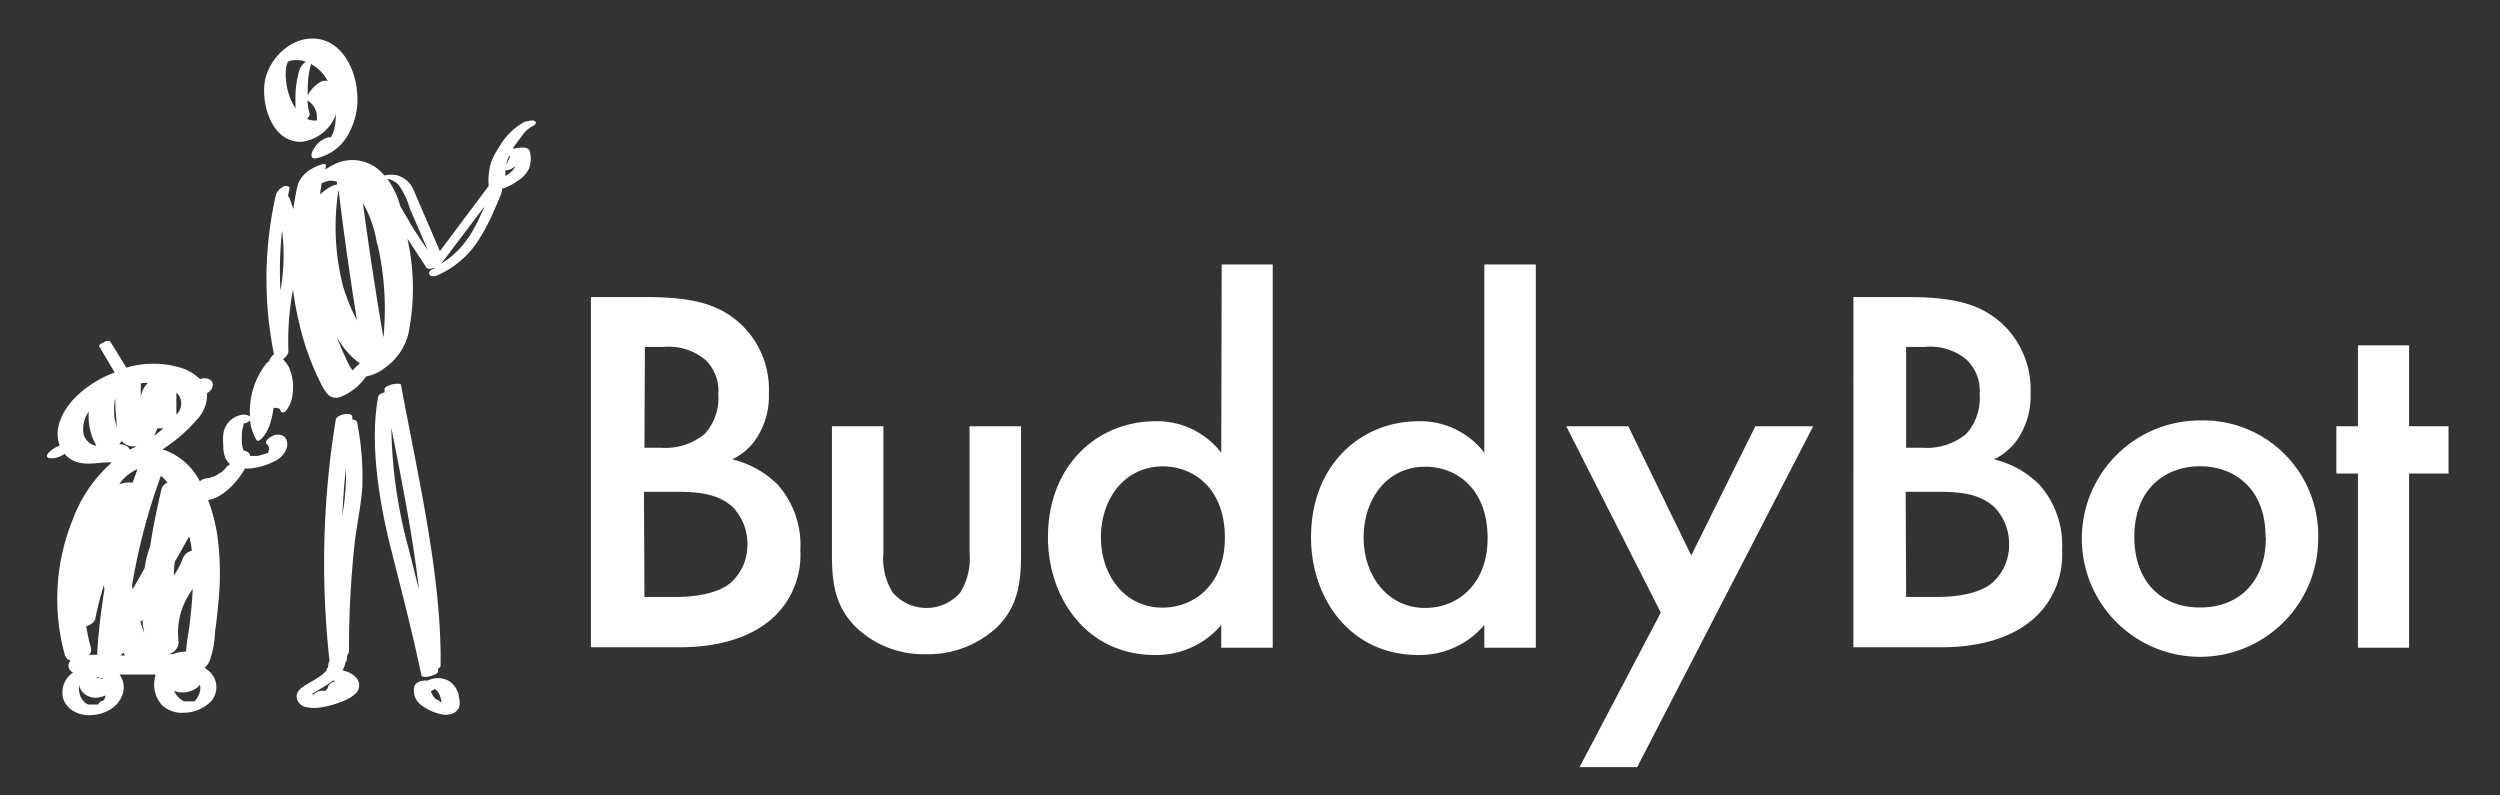 <svg id="レイヤー_1" data-name="レイヤー 1" xmlns="http://www.w3.org/2000/svg" viewBox="0 0 220 70"><rect x="0" y="0" width="220" height="70" fill="#333333" stroke="none"/><defs><style>.cls-1{fill:#fff;}</style></defs><path class="cls-1" d="M26.56,12.48a3.71,3.71,0,0,0,3-2.4,6.89,6.89,0,0,1-.09,1,3,3,0,0,1-.35,1,.78.78,0,0,1-.22,0,2.15,2.15,0,0,0-1.31,1.06c-.18.29-.36.84.18.8a4.22,4.22,0,0,0,3-2.35,6.21,6.21,0,0,0,.66-3.41c-.14-2-1.22-4.37-3.37-4.74-2.34-.4-4.56,1.75-4.79,4C23.06,9.49,24.05,12.57,26.56,12.48Zm.45-2,.09-.09c0-.07.19-.24.16-.33a4.94,4.94,0,0,1-.2-1.22h0a1.71,1.71,0,0,1,.83,1.54,2.08,2.08,0,0,1,0,.23l-.16,0A1.94,1.94,0,0,1,27,10.46Zm.8.45c0,.09,0,.05,0,0Zm.34-.35h0S28.4,10.53,28.15,10.56Zm.69-3.43,0,0c-.52-.29-1.49.64-1.76,1.26,0-.25,0-.49,0-.72a8.46,8.46,0,0,1,.29-2.06A3.69,3.69,0,0,1,28.84,7.13ZM25.37,5.37l0,0S25.39,5.29,25.37,5.37Zm-.08.09h0l-.05,0Zm-.07.29a1.66,1.66,0,0,1,.12-.31,1.53,1.53,0,0,1,.29-.11,2.43,2.43,0,0,1,.93,0,1.79,1.79,0,0,1,.35.1,1.72,1.72,0,0,0-.54.66A8.63,8.63,0,0,0,26,8.54c0,.33,0,.68,0,1a5.5,5.5,0,0,1-.84-2.64A3.62,3.62,0,0,1,25.22,5.75Z"/><path class="cls-1" d="M31,36.92l0-.19c.09-.54-1.37-.29-1.45.19A78,78,0,0,0,29,58.17a.4.4,0,0,0-.08.16,1.19,1.19,0,0,1-.05.26l0,.11v0a2.39,2.39,0,0,1-.13.21.22.22,0,0,1,0,.08l-.05.06a3.89,3.89,0,0,1-.36.34l-.11.08-.25.16c-.31.21-.63.39-.95.58s-.85.49-.92,1a1,1,0,0,0,.78,1,3.47,3.47,0,0,0,1.57,0A7.66,7.66,0,0,0,30,61.77,3.57,3.57,0,0,0,31.33,61a1,1,0,0,0,0-1.38A2.12,2.12,0,0,0,30.13,59a1.86,1.86,0,0,0,.26-.69.3.3,0,0,0,.11-.17l.08-.55a.39.39,0,0,0,.13-.28,86.17,86.17,0,0,1,.5-9.51c.19-1.64.55-3.26.67-4.89a24.56,24.56,0,0,0-.43-5.61C31.42,37,31.22,36.93,31,36.92Zm-.64,6.79c-.07.57-.15,1.13-.24,1.69.07-1.39.17-2.78.31-4.16A14.6,14.6,0,0,1,30.34,43.71ZM28.26,59.44h0C28.35,59.36,28.29,59.42,28.26,59.44ZM27.51,61s0,0,0,0l.06,0c.52-.34,1.08-.62,1.58-1a.79.79,0,0,0,.15-.12l.23.07a1,1,0,0,0-.42.17l-.12.11a.42.42,0,0,0-.1.17h0a1.63,1.63,0,0,1-.11.23l-.1.11-.07.05,0,0h-.15a1,1,0,0,0-.57.1.78.78,0,0,0-.37.33.61.61,0,0,1,0-.11A.31.31,0,0,1,27.51,61Z"/><path class="cls-1" d="M38.55,59.05s0-.11,0-.17.21-.15.22-.25c.13-7.87-2.07-17.06-3.48-24.75,0-.28-1.52,0-1.45.39,0,.09,0,.18,0,.26-.28.08-.52.2-.55.34-.79,4.11.1,9.42,1.11,13.41.94,3.71,1.9,7.42,2.69,11.16C37.16,59.76,38.62,59.41,38.55,59.05ZM34.44,37.64c.89,4.58,1.89,9.49,2.43,14.26-.31-1.22-.61-2.44-.92-3.66A42.12,42.12,0,0,1,34.44,37.64Z"/><path class="cls-1" d="M39.46,59.9a2,2,0,0,0-1.84,0,.93.93,0,0,0-.33,0c-.3,0-.72.18-.83.5A1.61,1.61,0,0,0,37,62a4.58,4.58,0,0,0,1.81.85,1.63,1.63,0,0,0,.82,0,1.07,1.07,0,0,0,.77-.61,1.84,1.84,0,0,0,0-.84A2,2,0,0,0,39.46,59.9Zm-1.35.63h0C38.07,60.55,38.08,60.54,38.11,60.53Zm.53,1.14-.14-.09s-.08,0,0,0l-.07,0a1.61,1.61,0,0,1-.38-.44,1.26,1.26,0,0,1-.13-.34,1.33,1.33,0,0,0,.34-.16h0l.09.05h0a1.3,1.3,0,0,1,.26.31,2.53,2.53,0,0,1,.23.67l0,.16Z"/><path class="cls-1" d="M23.19,34.89s0,0,0,0Z"/><path class="cls-1" d="M8.91,61.79Z"/><path class="cls-1" d="M46.72,11.18c.14-.07.58-.26.39-.48s-.73,0-.91,0A5.78,5.78,0,0,0,43.89,13a5.31,5.31,0,0,0-.72,1.45A5.57,5.57,0,0,0,43,16.3a.1.1,0,0,0,0,.07L38.71,22.1q-1.11-2.59-2.23-5.18A2.3,2.3,0,0,0,35,15.44a2.66,2.66,0,0,0-1.19,0,3.57,3.57,0,0,0-4.45-.95,5.26,5.26,0,0,0-.74.44l.06-.29c.13-.52-1.1.12-1.18.18a2.69,2.69,0,0,0-1.28,1.38c-.18.73-.3,1.47-.41,2.22a7.73,7.73,0,0,0-.38-1.08s-.06-.06-.09-.09c.05-.22.09-.45.14-.67s-.34-.25-.51-.17a1.3,1.3,0,0,0-.7.77,33.58,33.58,0,0,0-.16,14,1.16,1.16,0,0,0-.31.34,2.23,2.23,0,0,0-.15.31.46.46,0,0,0-.19.13A6.84,6.84,0,0,0,22,36.65a1,1,0,0,0-.88-.11,1.95,1.95,0,0,0-1.47,1.68,5.25,5.25,0,0,0,0,1,2.77,2.77,0,0,0,.18,1.07,1.52,1.52,0,0,0,.39.53l-.09.15L20,41l-.07.09c0,.07-.11.13-.16.19a3.61,3.61,0,0,1-.35.33l-.06,0,0,0-.2.14-.2.12-.12.06h0l-.08,0-.12.05-.22.08-.07,0h0l-.27.05a.86.86,0,0,0-.49.25,5.7,5.7,0,0,0-3.29-2.82,13.38,13.38,0,0,0,3-2.59,3.13,3.13,0,0,0,.92-2.36.92.92,0,0,0,.47-.52c.17-.49-.25-.82-.74-.78l-.37.06a4.15,4.15,0,0,0-1.72-1,8.4,8.4,0,0,0-4.74,0L9.73,30.1c-.1-.18-.42-.1-.57,0s-.52.22-.42.39l1.35,2.29c-.25.09-.49.19-.73.3-1.84.86-3.89,2.51-4.25,4.63a2.8,2.8,0,0,0,.15,1.49c-.8.31-1.81,1.23-.49,1.12a2.3,2.3,0,0,0,.91-.38,2.37,2.37,0,0,0,.7.56c1.11.57,2.3.13,3.46.2a12.4,12.4,0,0,0-3.43,5,18.56,18.56,0,0,0-.7,11.95.7.7,0,0,0,.49.48,1.08,1.08,0,0,0-.11.18.63.63,0,0,0,.34.86,1.15,1.15,0,0,0-.17.14,2.09,2.09,0,0,0-.65,2.31c.65,1.45,2.55,1.6,3.83.95A2.54,2.54,0,0,0,10.82,61a1.94,1.94,0,0,0-.3-1.64c.86,0,1.72,0,2.58,0l.6,0a2.78,2.78,0,0,0-.12.64,2.67,2.67,0,0,0,.63,2,2.53,2.53,0,0,0,2,.72,3.43,3.43,0,0,0,2.36-1,1.89,1.89,0,0,0,.34-1.94,2,2,0,0,0-.92-1A1.62,1.62,0,0,0,18.5,58a8.74,8.74,0,0,0,.43-2.44c.14-1,.25-2,.33-3a24.5,24.5,0,0,0-.14-5.48A15.12,15.12,0,0,0,18.31,44h0c1.24-.18,2.53-1.49,3.25-2.77h.3a5.75,5.75,0,0,0,2.43-.71,1.9,1.9,0,0,0,.92-1.05A1,1,0,0,0,25,38.4a1.06,1.06,0,0,0-1.09,0c-.17.09-.71.44-.42.69a.5.5,0,0,1,.17.5,1.54,1.54,0,0,1-.05.17c0-.08,0,.05,0,.07l0,.05,0,0-.06,0h0l-.07,0h0l-.16.07-.05,0h0l-.22.07-.37.1h0l-.2,0H22c0-.28-.31-.44-.56-.47h0a2.34,2.34,0,0,1-.16-.75c0-.13,0-.26,0-.4v-.12a1.27,1.27,0,0,0,0-.2,3.3,3.3,0,0,1,.15-.76h0a.2.2,0,0,0,0-.08l0-.07,0,0,0,0A.93.93,0,0,0,22,37a4.42,4.42,0,0,0,.56,1.71c.11.19.33,0,.42-.07a3.27,3.27,0,0,0,.79-1.36,7.33,7.33,0,0,0,.3-1.39l.1,0a1,1,0,0,1,.41.08.1.1,0,0,0,.05,0,.37.37,0,0,0,.17.3c.14.07.24,0,.36-.11a2.91,2.91,0,0,0,.6-1.61,4.1,4.1,0,0,0-.38-2.32,2.59,2.59,0,0,0-.48-.61c.27-.21.5-.51.48-.71a25,25,0,0,1,.4-5.43c.14,1,.31,2,.54,2.92a23.37,23.37,0,0,0,2,5.51c.39.75.81,1.33,1.69,1a4.85,4.85,0,0,0,2.2-1.78h0a3.89,3.89,0,0,0,1.74-.82,5.17,5.17,0,0,0,2-3,20.08,20.08,0,0,0-.1-8.31l1.69,2.57c.1.15.45.07.69,0h.11l-.32.14c-.17.07-.34.29-.22.47s.45.14.63.07a8.15,8.15,0,0,0,3.78-3.28,17.3,17.3,0,0,0,1.32-2.57c.2-.44.39-.88.56-1.33a1.29,1.29,0,0,0,.09-.46,4.5,4.5,0,0,0,1.38-.7,2.54,2.54,0,0,0,1-1.09,2.64,2.64,0,0,0,.1-1.34c-.07-.69-.9-.49-1.38-.41l-.16,0c.25-.38.52-.73.79-1.08A2.71,2.71,0,0,1,46.72,11.18ZM16.55,60.24Zm0,0h0Zm0-4.48L16.4,57s0,.17-.06.35a2.62,2.62,0,0,0-1.13.22l-.39,0a1.13,1.13,0,0,0,.9-1.09,6.24,6.24,0,0,1,.82-4c.13-.23.28-.45.42-.68C16.9,53.16,16.75,54.46,16.58,55.75ZM14.71,34.29s0-.08,0,0Zm0-.13Zm-1.58.34Zm.65,3.18a1.56,1.56,0,0,0,.53,0l.08,0c-.27.24-.55.47-.84.68A2.87,2.87,0,0,0,13.83,37.68Zm.92,4.8a.94.94,0,0,0-.48.53c-.39,1.67-.75,3.35-1,5.05A8.61,8.61,0,0,0,12.73,50l-1.05,1.85-.06-.34a54.53,54.53,0,0,1,2.54-9.64A4.26,4.26,0,0,1,14.75,42.48Zm2.13,6a1.1,1.1,0,0,0-.71.59,7.7,7.7,0,0,1-.81,1.56c0-.4,0-.8.08-1.2.42-.73.83-1.47,1.25-2.21C16.77,47.62,16.83,48,16.88,48.46Zm-4.3,6a7.24,7.24,0,0,0,.18,1.25c-.13-.31-.24-.63-.35-1C12.47,54.62,12.53,54.52,12.58,54.42ZM10.05,36.58v0c0-.11,0-.22,0-.34A4.73,4.73,0,0,1,10.15,35v0c0,.51,0,1,.06,1.52s0,.72.09,1.08l-.1-.27a5.61,5.61,0,0,1-.13-.59.77.77,0,0,1,0-.15Zm.5,2.44a.85.85,0,0,0,.14-.21,1.42,1.42,0,0,0,1.1.47,1,1,0,0,0,.24,0l-.63.29c-.06-.3-.44-.44-.77-.47a.56.56,0,0,1-.13,0S10.54,39.05,10.55,39ZM12,41.32l.09,0c-.15.39-.28.78-.42,1.16a2.3,2.3,0,0,0-.61,0,2.86,2.86,0,0,0-.58.14A3.93,3.93,0,0,1,12,41.32ZM8,57a15.39,15.39,0,0,1-.41-1.88c.4-.14.74-.38.8-.69a26.4,26.4,0,0,1,.76-2.94c0,.12,0,.23.05.34-.3,1.83-.52,3.67-.64,5.52a1.12,1.12,0,0,0,0,.27l-.73,0A.63.63,0,0,0,8,57Zm.87,3.54h0c.06,0,0,0,0,0Zm-.36-.87,0-.07,0,0h0s0,0,0,0h.06l.07,0c.05,0,.12.05,0,0l.12.07.06,0H9v0l.09.09A1.53,1.53,0,0,0,8.55,59.67Zm.08-.11Zm0,0h0Zm0,0h0Zm0,0Zm0,0Zm0,0h0Zm0,0h0l0,0Zm0,0Zm2.26-2.16.14.28h-.41A1,1,0,0,0,10.88,57.4Zm4.67-20.94,0-1.2v-.7l.15.14A1.33,1.33,0,0,1,15.55,36.46Zm-2.5-2.76a2,2,0,0,0-.58,1,1.46,1.46,0,0,0-.05.2c0-.36,0-.73,0-1.09a.15.15,0,0,0,0-.07C12.6,33.69,12.83,33.69,13.05,33.7ZM7.32,37.81a2.62,2.62,0,0,1,.49-1.59,5.22,5.22,0,0,0,.67,3s0,0-.06,0A1.38,1.38,0,0,1,7.32,37.81ZM8.09,62s.05,0,0,0ZM9.2,61.5l-.07.09,0,0a.38.38,0,0,1-.09.09s0,0,0,0l-.05,0h0l-.07,0-.09.06h0L8.62,62,8.5,62l-.15,0h-.3l-.13,0-.09,0-.07,0-.13-.07-.13-.08h0l0,0a3.08,3.08,0,0,1-.24-.26,1.44,1.44,0,0,1-.28-.7A1.2,1.2,0,0,1,7,60.22a.59.59,0,0,0,0,.23v0a1.4,1.4,0,0,0,.28.47,1.54,1.54,0,0,0,1.3.47,2,2,0,0,0,.69-.2v0a.49.49,0,0,0,0,.11Zm8.26-.29a.7.7,0,0,1-.11.21l-.09.13-.05.06h0l-.12.11h0l-.08,0h0l-.08,0h-.3l-.16,0-.08,0-.16,0a1.33,1.33,0,0,1-.51-.35,1.6,1.6,0,0,1-.4-.57,2.2,2.2,0,0,0,2-.26,1.14,1.14,0,0,0,.26-.28,1.46,1.46,0,0,1,.05.2A1.52,1.52,0,0,1,17.46,61.21Zm5.94-21.3Zm-.25-5h0v0h0Zm0,0Zm1.67-14.64a17.5,17.5,0,0,1-.14,5.3A32.35,32.35,0,0,1,24.82,20.32ZM44.9,13.79a1.62,1.62,0,0,0-.17.32,2.6,2.6,0,0,0-.1.25.61.61,0,0,0-.05.12h0l0,.06s0,0,0,0h0a1.7,1.7,0,0,1,0-.22,3.23,3.23,0,0,1,.22-.59Zm-.43.84Zm-13,13.66a16.56,16.56,0,0,1-1.29-3.13,21,21,0,0,1-.39-8.46C30.26,20.57,30.81,24.43,31.43,28.29Zm1.75-6.8a25.45,25.45,0,0,1,.56,7.78c0,.13,0,.26-.05.39q-1-5.86-1.79-11.76l.12.18A10.52,10.52,0,0,1,33.18,21.49ZM28.61,16a1.41,1.41,0,0,1,1.05,0l0,.23a2.11,2.11,0,0,0-.75.31,4.07,4.07,0,0,0-.73.57c0-.32.08-.63.13-1Zm1.06,13.71a7.05,7.05,0,0,0,2,2.27,6.89,6.89,0,0,0-.55.51l-.1.11a7.47,7.47,0,0,1-.66-1.25C30.1,30.84,29.88,30.29,29.67,29.74Zm6.38-10.16-.82-1.39a7.41,7.41,0,0,0-1.08-2.33l-.08-.1a1.92,1.92,0,0,1,1,.53,7,7,0,0,1,1,2.1l1.58,3.66C37.1,21.23,36.56,20.42,36.05,19.58Zm5.18,1.33a7.59,7.59,0,0,1-2.4,2.32l3.78-5c-.06.16-.13.31-.2.47A15.3,15.3,0,0,1,41.23,20.91Zm4-6.05s0,0,0,0l-.11.16-.06.06-.08.08-.09.08h0l-.19.13-.23.15c0-.17,0-.34,0-.5h.13a1.36,1.36,0,0,0,.71-.35l0,.11Z"/><path class="cls-1" d="M56.71,26.14c4,0,6.47.51,8.5,2.4a7.89,7.89,0,0,1,2.45,6.1,6.71,6.71,0,0,1-.92,3.65,5.16,5.16,0,0,1-2.31,2.13,8.49,8.49,0,0,1,4,2.22,8,8,0,0,1,2,5.77,7.53,7.53,0,0,1-2,5.55c-2.45,2.59-6.28,3-8.64,3H52V26.14Zm0,13.26h1.44A5.43,5.43,0,0,0,62,38.2a4.66,4.66,0,0,0,1.21-3.51,3.8,3.8,0,0,0-1.11-3,5.07,5.07,0,0,0-3.75-1.16H56.75Zm0,13.13h2.87c1.34,0,3.47-.23,4.67-1.2a4.44,4.44,0,0,0,1.52-3.42,4.66,4.66,0,0,0-1.24-3.24c-1.3-1.25-3.19-1.39-4.86-1.39h-3Z"/><path class="cls-1" d="M77.74,37.51V48.65a5.64,5.64,0,0,0,.83,3.51,3.94,3.94,0,0,0,5.92,0,5.64,5.64,0,0,0,.83-3.51V37.51h4.53V48.78c0,2.5-.28,4.58-2.08,6.38a8.87,8.87,0,0,1-6.33,2.41,8.57,8.57,0,0,1-6.15-2.41c-1.8-1.8-2.08-3.88-2.08-6.38V37.51Z"/><path class="cls-1" d="M107.51,23.27H112V57h-4.53v-2a7.5,7.5,0,0,1-5.83,2.64c-6,0-9.42-5-9.42-10.36,0-6.33,4.34-10.21,9.47-10.21a7.11,7.11,0,0,1,5.78,2.77Zm-10.63,24c0,3.38,2.12,6.2,5.41,6.2,2.86,0,5.5-2.08,5.5-6.15,0-4.25-2.64-6.28-5.5-6.28C99,41.07,96.88,43.84,96.88,47.3Z"/><path class="cls-1" d="M130.62,23.27h4.53V57h-4.53v-2a7.49,7.49,0,0,1-5.82,2.64c-6,0-9.43-5-9.43-10.36,0-6.33,4.34-10.21,9.47-10.21a7.1,7.1,0,0,1,5.78,2.77ZM120,47.3c0,3.38,2.13,6.2,5.41,6.2,2.86,0,5.5-2.08,5.5-6.15,0-4.25-2.64-6.28-5.5-6.28C122.12,41.07,120,43.84,120,47.3Z"/><path class="cls-1" d="M146.15,53.91l-8.32-16.4h5.46l5.54,11.37,5.64-11.37h5.09l-15.49,30H139Z"/><path class="cls-1" d="M167.74,26.14c4,0,6.47.51,8.51,2.4a7.92,7.92,0,0,1,2.44,6.1,6.71,6.71,0,0,1-.92,3.65,5.11,5.11,0,0,1-2.31,2.13,8.49,8.49,0,0,1,4,2.22,8,8,0,0,1,2,5.77,7.53,7.53,0,0,1-2,5.55c-2.45,2.59-6.28,3-8.64,3h-7.72V26.14Zm0,13.26h1.43a5.44,5.44,0,0,0,3.84-1.2,4.69,4.69,0,0,0,1.2-3.51,3.8,3.8,0,0,0-1.11-3,5,5,0,0,0-3.75-1.16h-1.61Zm0,13.13h2.86c1.34,0,3.47-.23,4.67-1.2a4.42,4.42,0,0,0,1.53-3.42,4.66,4.66,0,0,0-1.25-3.24c-1.3-1.25-3.19-1.39-4.85-1.39h-3Z"/><path class="cls-1" d="M204,47.26A10.4,10.4,0,1,1,193.63,37,10.11,10.11,0,0,1,204,47.26Zm-4.63,0c0-4.43-2.91-6.23-5.77-6.23s-5.78,1.8-5.78,6.23c0,3.75,2.22,6.2,5.78,6.2S199.4,51.05,199.4,47.3Z"/><path class="cls-1" d="M212,41.67V57H207.5V41.67h-1.9V37.51h1.9V30.39H212v7.12h3.47v4.16Z"/></svg>